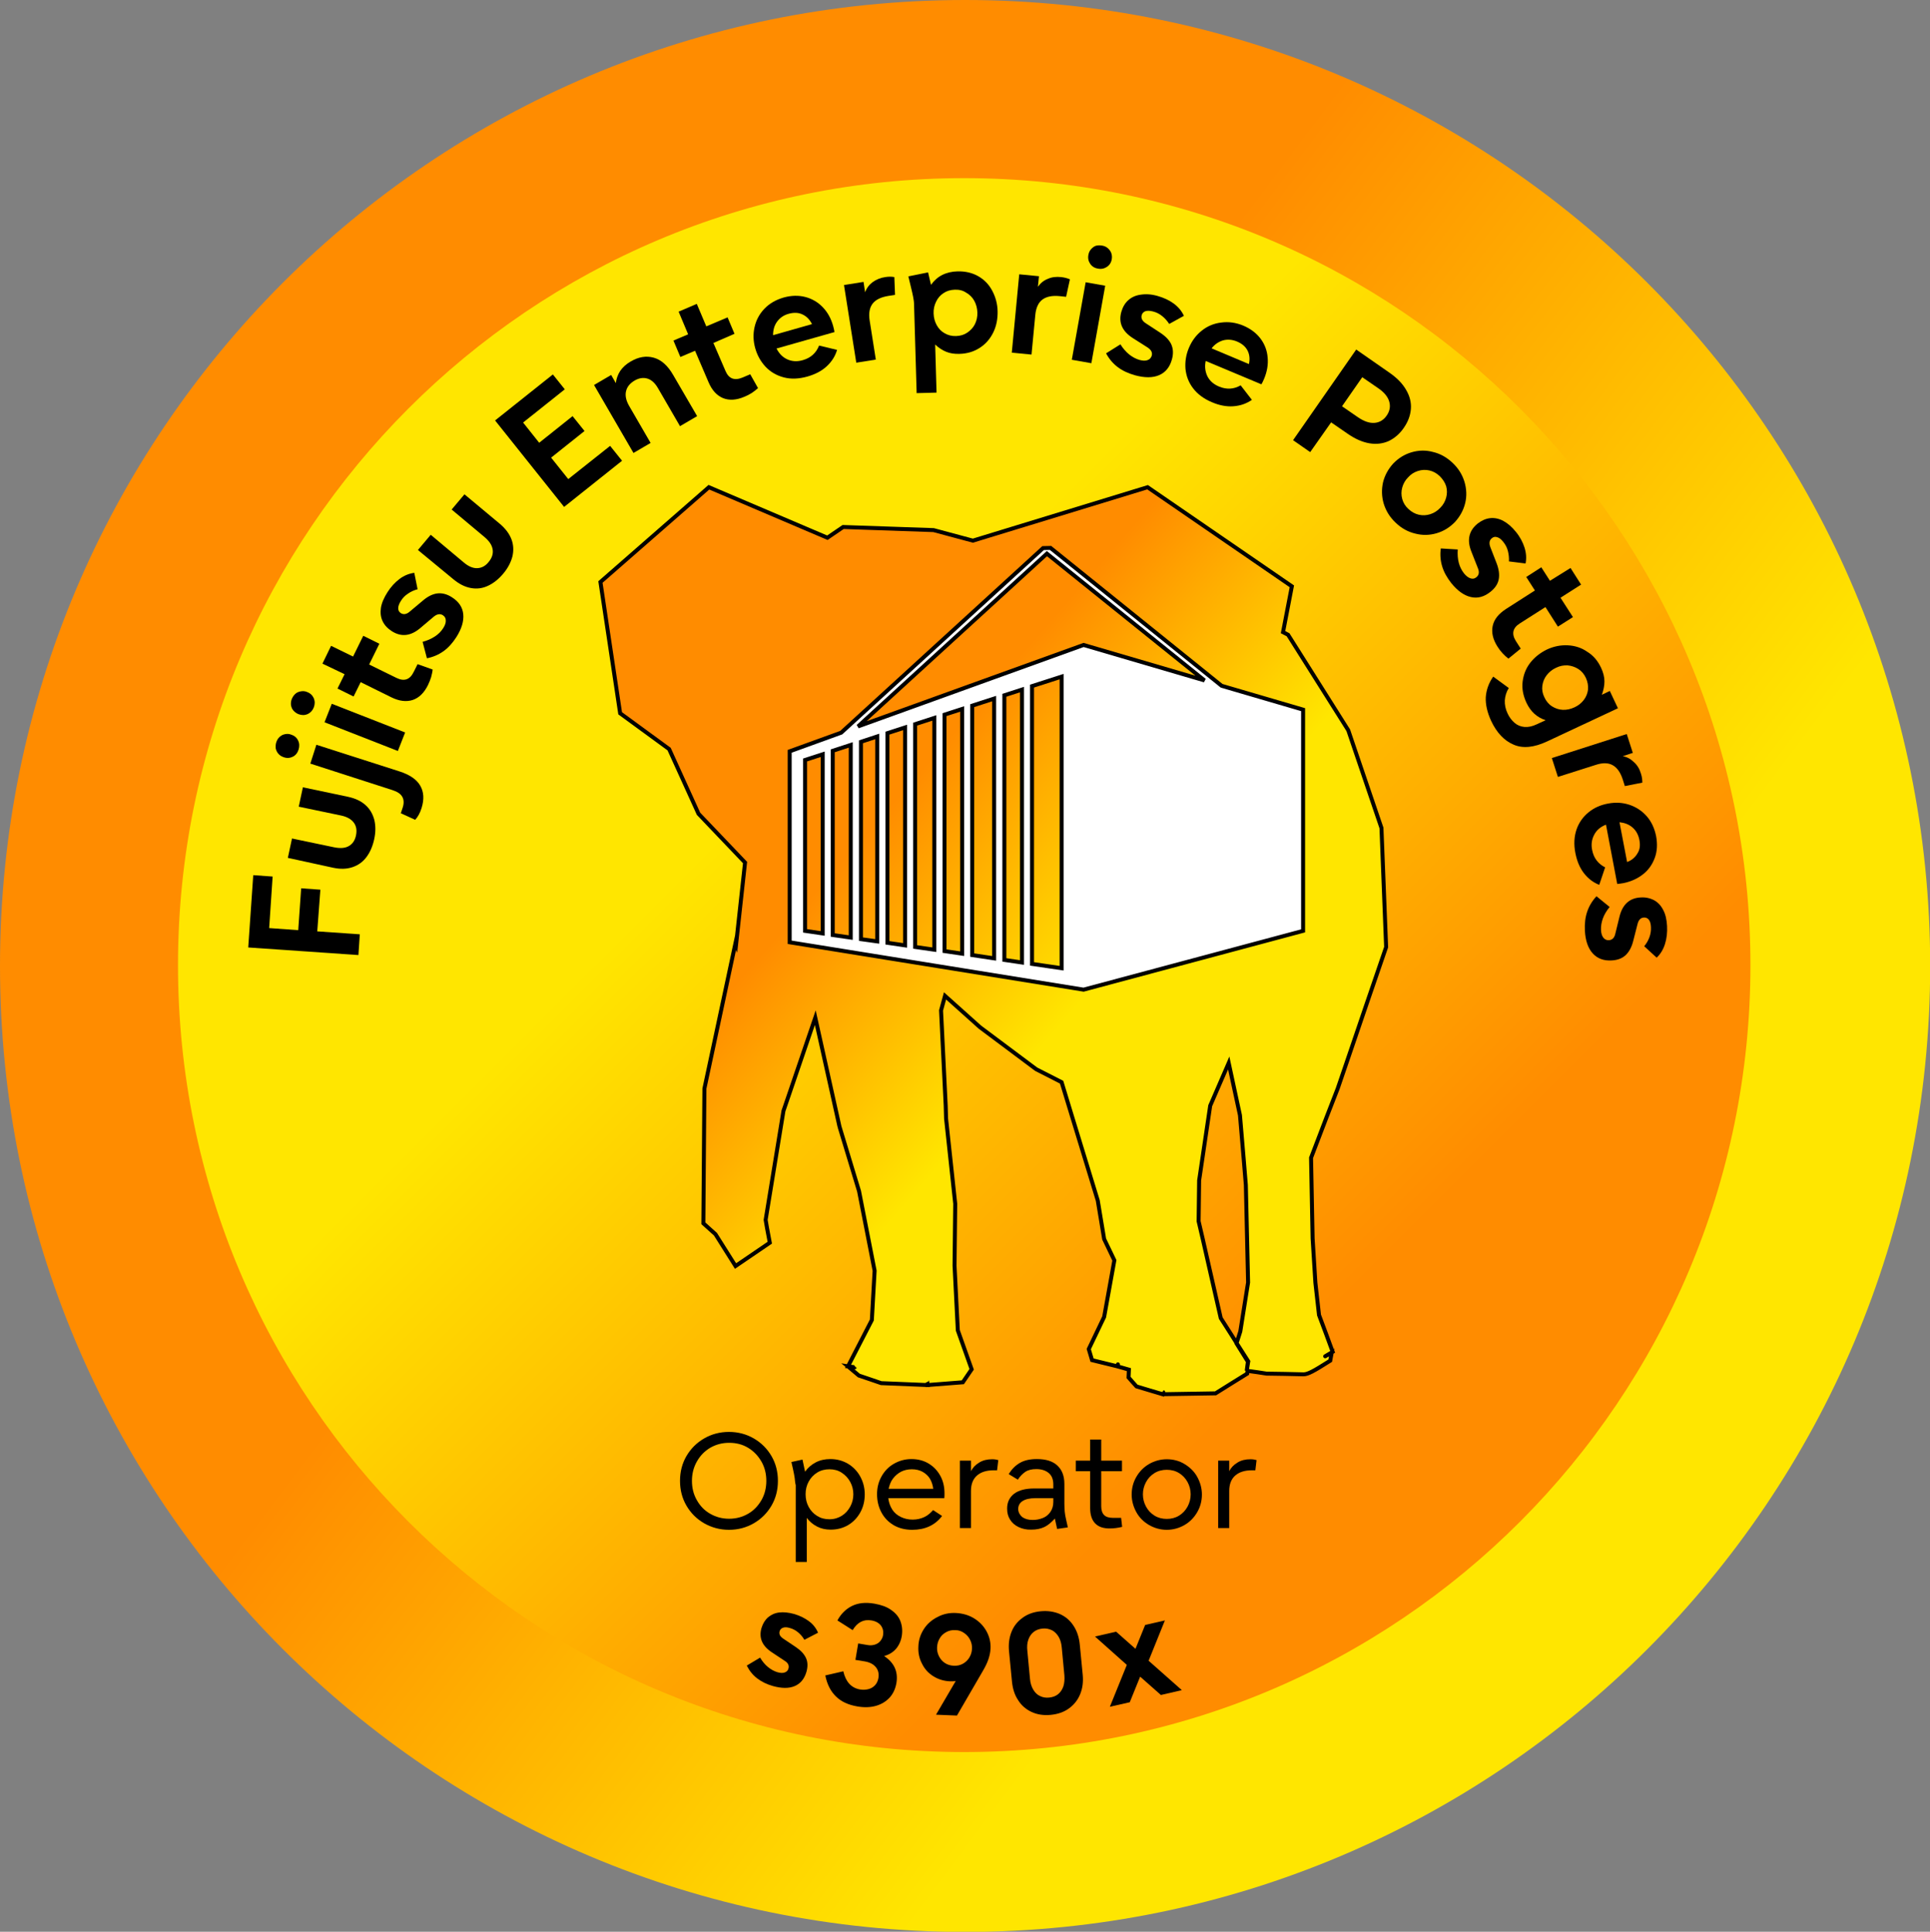 <?xml version="1.0" encoding="utf-8"?>
<!-- Generator: Adobe Illustrator 27.3.0, SVG Export Plug-In . SVG Version: 6.00 Build 0)  -->
<svg version="1.1" id="Layer_1" xmlns="http://www.w3.org/2000/svg" xmlns:xlink="http://www.w3.org/1999/xlink" x="0px" y="0px"
	 viewBox="0 0 1115.7 1116.9" style="enable-background:new 0 0 1115.7 1116.9;" xml:space="preserve">
<rect x="0" y="0" width="1115.7" height="1116.9" fill="#808080" stroke="none"/>
<style type="text/css">
	.st0{fill:url(#SVGID_1_);}
	.st1{fill:url(#SVGID_00000090292867027494976760000017933528560826341275_);}
	.st2{fill-rule:evenodd;clip-rule:evenodd;}
	.st3{enable-background:new    ;}
	
		.st4{fill-rule:evenodd;clip-rule:evenodd;fill:url(#SVGID_00000050649483045488310000000002906710226784788138_);stroke:#000000;stroke-width:2.294;stroke-miterlimit:8;}
	.st5{fill:#FFFFFF;stroke:#000000;stroke-width:2.294;}
</style>
<linearGradient id="SVGID_1_" gradientUnits="userSpaceOnUse" x1="1015.663" y1="93.891" x2="111.423" y2="-588.371" gradientTransform="matrix(1 0 0 1 0 810)">
	<stop  offset="0.233" style="stop-color:#FFE600"/>
	<stop  offset="0.625" style="stop-color:#FF8C00"/>
</linearGradient>
<path class="st0" d="M0,558.5C0,250,249.8,0,557.9,0s557.9,250,557.9,558.5s-249.8,558.5-557.9,558.5S0,866.9,0,558.5z"/>
<linearGradient id="SVGID_00000067223615029200947890000013447814902552008607_" gradientUnits="userSpaceOnUse" x1="235.798" y1="-573.589" x2="888.379" y2="78.992" gradientTransform="matrix(1 0 0 1 0 810)">
	<stop  offset="0" style="stop-color:#FFE600"/>
	<stop  offset="0.327" style="stop-color:#FFE600"/>
	<stop  offset="0.809" style="stop-color:#FF8C00"/>
</linearGradient>
<path style="fill:url(#SVGID_00000067223615029200947890000013447814902552008607_);" d="M102.9,558c0-251.3,203.5-455,454.5-455
	s454.5,203.7,454.5,455s-203.5,455-454.5,455S102.9,809.3,102.9,558z"/>
<path class="st2" d="M143.5,547.8l2.9-41.8l11.2,0.8l-2,29.8l16.8,1.2l1.7-24.2l11.1,0.8l-1.8,24.1l24.6,1.7l-0.8,12L143.5,547.8z"
	/>
<path class="st2" d="M166.4,496l2.4-11.2l24.4,5.1c3.5,0.7,6.3,0.5,8.4-0.7c2.2-1.2,3.6-3.3,4.2-6.2c0.6-3,0.2-5.4-1.3-7.4
	s-4-3.4-7.4-4.1l-24.4-5.1l2.4-11.2l26.1,5.5c4.2,0.9,7.6,2.5,10.1,4.8c2.6,2.3,4.2,5.2,5.1,8.6c0.8,3.4,0.8,7.1-0.1,11.2
	c-0.9,4.1-2.4,7.5-4.5,10.3c-2.1,2.8-4.8,4.7-8.1,5.8c-3.3,1.1-7,1.2-11.2,0.3L166.4,496z"/>
<path class="st2" d="M179.4,441.5l3.5-10.9l48,15.4c5.9,1.9,9.9,4.6,12,8.2s2.4,7.9,0.8,13c-0.9,2.9-2.2,5.2-3.7,6.8l-8.3-3.8
	l1.1-3.3c0.8-2.5,0.7-4.6-0.3-6.3c-1-1.7-2.9-2.9-5.7-3.8L179.4,441.5z M159.7,429.2c0.4-1.2,1-2.3,1.9-3.1c0.9-0.8,1.9-1.4,3.1-1.6
	c1.2-0.3,2.4-0.2,3.5,0.2c1.9,0.6,3.3,1.7,4.1,3.4c0.8,1.6,0.9,3.4,0.3,5.3c-0.6,1.9-1.7,3.3-3.3,4.1c-1.6,0.8-3.4,1-5.3,0.3
	c-1.2-0.4-2.2-1-3-1.9s-1.3-1.9-1.6-3.1C159.3,431.7,159.3,430.4,159.7,429.2z"/>
<path class="st2" d="M187.6,417.6l4.2-10.7l42.4,16.6l-4.2,10.7L187.6,417.6z M168.7,404.1c0.5-1.2,1.2-2.2,2.1-3
	c0.9-0.8,2-1.2,3.2-1.4c1.2-0.2,2.4-0.1,3.5,0.4c1.9,0.7,3.1,1.9,3.9,3.6c0.7,1.7,0.7,3.5,0,5.3s-1.9,3.1-3.6,3.9
	c-1.7,0.7-3.4,0.7-5.3,0c-1.2-0.5-2.1-1.2-2.9-2.1s-1.2-2-1.4-3.2C168.1,406.5,168.2,405.3,168.7,404.1z"/>
<path class="st2" d="M186.4,383.7l5-10.3l12.7,6.2l5.9-12l9.3,4.6l-5.9,12l15.9,7.8c4.4,2.1,7.7,1,9.9-3.6l2.2-4.4l8.7,3.1
	c-0.1,1.4-0.5,2.9-0.9,4.5c-0.5,1.6-1.1,3-1.8,4.5c-2.2,4.5-5.2,7.4-8.8,8.6c-3.7,1.2-7.8,0.7-12.3-1.5l-17.8-8.8l-4.1,8.3l-9.3-4.6
	l4.1-8.3L186.4,383.7z"/>
<path class="st2" d="M224,342.4c2-3.2,4.4-5.7,7-7.7c2.7-2,5.5-3.1,8.5-3.5l1.9,9.5c-1.9,0.5-3.8,1.3-5.5,2.5
	c-1.7,1.1-3.1,2.5-4.2,4.3c-1,1.6-1.5,3-1.5,4.2c0,1.2,0.5,2.1,1.5,2.8c1.6,1,3.4,0.7,5.3-1l7.4-6.2c2.9-2.5,5.8-3.9,8.5-4.2
	c2.7-0.3,5.5,0.4,8.3,2.2c4,2.5,6.2,5.8,6.6,9.8c0.4,4-0.9,8.4-4,13.3c-2.2,3.4-4.6,6.1-7.4,8.1c-2.8,2-6,3.4-9.6,4.1l-2.5-9.5
	c2.7-0.7,5.1-1.8,7.1-3.1c2-1.3,3.6-2.9,4.8-4.8c1.1-1.7,1.6-3.2,1.5-4.5c0-1.3-0.6-2.3-1.7-3c-1.6-1-3.4-0.7-5.3,0.9l-7.7,6.5
	c-5.5,4.7-11,5.3-16.4,1.9c-2.5-1.6-4.3-3.5-5.4-5.8c-1.1-2.3-1.4-4.9-1-7.7C220.6,348.7,222,345.5,224,342.4z"/>
<path class="st2" d="M241.6,318l7.4-8.8l19.1,16c2.7,2.3,5.3,3.4,7.8,3.3c2.5-0.1,4.7-1.2,6.6-3.6c1.9-2.3,2.7-4.7,2.3-7.2
	s-1.9-4.8-4.6-7.1l-19.1-16l7.4-8.8l20.5,17.1c3.3,2.8,5.5,5.8,6.7,9c1.2,3.2,1.3,6.6,0.5,9.9c-0.9,3.4-2.6,6.7-5.3,9.9
	c-2.7,3.2-5.6,5.5-8.8,7c-3.2,1.5-6.4,1.9-9.8,1.3s-6.7-2.2-10.1-5L241.6,318z"/>
<path class="st2" d="M286.2,243.1l33.4-26.6l6.9,8.6l-24.1,19.2l9.3,11.7l19.3-15.4l6.9,8.6l-19.3,15.4l9.9,12.4l24.2-19.2l6.9,8.6
	l-33.5,26.7L286.2,243.1z"/>
<path class="st2" d="M364.6,209c4.6-2.7,9-3.4,13.3-2.2c4.3,1.2,8.1,4.5,11.3,10.1l13.8,23.7l-9.9,5.8l-12.7-21.9
	c-1.7-3-3.8-4.9-6.1-5.6c-2.3-0.7-4.8-0.4-7.4,1.1c-2.7,1.6-4.4,3.6-5,6.2c-0.6,2.5,0,5.4,1.8,8.5l12.4,21.4l-9.9,5.8l-22.8-39.3
	l9.9-5.8l2.7,4.7c0.3-2.5,1.1-4.8,2.5-7C360,212.3,362,210.5,364.6,209z"/>
<path class="st2" d="M392.3,180.2l10.5-4.5l5.5,13l12.3-5.2l4,9.5l-12.2,5.3l7,16.2c1.9,4.5,5.2,5.7,9.8,3.8l4.5-1.9l4.5,8
	c-1.1,1-2.3,1.9-3.6,2.8c-1.4,0.9-2.8,1.6-4.3,2.2c-4.6,2-8.8,2.2-12.3,0.8c-3.6-1.5-6.4-4.5-8.4-9.2l-7.8-18.2l-8.5,3.6l-4-9.5
	l8.5-3.6L392.3,180.2z"/>
<path class="st2" d="M456,181.4c-3,0.8-5.2,2.4-6.8,4.6c-1.6,2.2-2.3,4.8-2.3,7.8l22.5-6.4c-1.3-2.6-3.1-4.5-5.5-5.6
	C461.6,180.7,459,180.6,456,181.4z M453.1,172c4.4-1.2,8.5-1.3,12.4-0.3s7.3,3,10.1,5.9c2.8,2.9,4.8,6.5,6,10.8
	c0.4,1.3,0.6,2.5,0.8,3.6l-33.5,9.5c1.5,3,3.6,5.1,6.3,6.3c2.7,1.2,5.7,1.4,9,0.4c4.5-1.3,7.6-4.1,9.3-8.4l10.4,2.5
	c-1.1,3.7-3.1,6.8-6,9.5s-6.6,4.6-11.1,5.9c-5,1.4-9.5,1.6-13.7,0.5c-4.2-1.1-7.6-3.1-10.5-6.1c-2.8-3-4.8-6.5-6-10.7
	s-1.3-8.3-0.4-12.3s2.8-7.6,5.8-10.7C444.9,175.4,448.6,173.3,453.1,172z"/>
<path class="st2" d="M511.8,160.2c1.8-0.3,3.6-0.3,5.2,0l0.4,10.3l-3.9,0.6c-4.2,0.7-7.2,2.1-9,4.4s-2.4,5.5-1.8,9.6l3.6,22.8
	l-11.3,1.8l-7.1-44.9l11.3-1.8l0.9,6c0.9-2.5,2.4-4.4,4.4-5.9C506.6,161.6,509,160.6,511.8,160.2z"/>
<path class="st2" d="M551.9,167.5c-2.5,0.1-4.6,0.7-6.5,2c-1.9,1.2-3.3,2.9-4.3,5c-1,2.1-1.5,4.3-1.4,6.8c0.1,2.5,0.7,4.7,1.8,6.7
	s2.6,3.6,4.6,4.7c1.9,1.1,4.1,1.7,6.6,1.6c2.5-0.1,4.6-0.7,6.5-2c1.9-1.3,3.4-2.9,4.4-4.9c1-2.1,1.5-4.3,1.4-6.8
	c-0.1-2.5-0.7-4.7-1.8-6.7s-2.7-3.6-4.7-4.7C556.6,167.9,554.4,167.4,551.9,167.5z M553.5,156.9c4.5-0.1,8.5,0.8,12,2.8
	s6.2,4.8,8.1,8.4c1.9,3.6,3,7.5,3.1,11.8c0.1,4.5-0.7,8.6-2.5,12.3s-4.4,6.7-7.8,8.9c-3.4,2.2-7.3,3.4-11.8,3.5
	c-2.8,0.1-5.4-0.3-7.6-1.2c-2.2-0.9-4.4-2.3-6.4-4.2l0.8,27.8l-11.5,0.3l-1.5-51.1c0-1.4-0.2-2.9-0.5-4.4s-0.7-3.4-1.3-5.8l-1.5-6.2
	l11.4-2.3l1.7,7.2C541.7,159.7,546.8,157.1,553.5,156.9z"/>
<path class="st2" d="M613.4,160.2c1.8,0.2,3.5,0.6,5.1,1.3l-2.2,10.1l-3.9-0.4c-4.2-0.4-7.5,0.3-9.8,2s-3.7,4.7-4.1,8.8l-2.2,23
	l-11.4-1.1l4.3-45.3l11.4,1.1l-0.6,6.1c1.5-2.1,3.4-3.7,5.8-4.6C608,160.2,610.6,159.9,613.4,160.2z"/>
<path class="st2" d="M627.6,163.2l11.3,2l-8,44.8l-11.3-2L627.6,163.2z M637.1,142c1.3,0.2,2.4,0.7,3.3,1.5c0.9,0.8,1.6,1.7,2,2.8
	c0.4,1.1,0.5,2.3,0.3,3.5c-0.3,2-1.3,3.5-2.8,4.5s-3.3,1.4-5.2,1c-2-0.3-3.5-1.3-4.5-2.8s-1.4-3.2-1-5.2c0.2-1.2,0.7-2.3,1.5-3.2
	c0.8-0.9,1.7-1.6,2.8-2C634.7,141.8,635.9,141.8,637.1,142z"/>
<path class="st2" d="M669.1,171.1c3.6,1,6.8,2.5,9.4,4.4c2.7,2,4.6,4.3,5.9,7.1l-8.5,4.7c-1.1-1.7-2.4-3.2-4-4.5s-3.3-2.2-5.3-2.7
	c-1.8-0.5-3.3-0.5-4.4-0.2c-1.1,0.4-1.9,1.2-2.2,2.3c-0.5,1.8,0.3,3.4,2.5,4.8l8.1,5.3c3.2,2.1,5.4,4.4,6.5,6.8
	c1.1,2.5,1.3,5.3,0.4,8.6c-1.2,4.5-3.7,7.6-7.4,9.2c-3.7,1.6-8.3,1.6-13.9,0.1c-3.9-1.1-7.2-2.6-10-4.7c-2.8-2.1-5-4.7-6.8-8
	l8.3-5.2c1.5,2.4,3.2,4.3,5,5.8c1.9,1.5,3.9,2.6,6,3.2c1.9,0.5,3.5,0.6,4.7,0.1c1.2-0.4,2-1.3,2.4-2.5c0.5-1.9-0.3-3.4-2.4-4.8
	l-8.5-5.4c-6.1-3.9-8.4-8.9-6.7-15.1c0.8-2.8,2.1-5.1,4-6.8s4.2-2.8,7.1-3.2C662.4,169.9,665.6,170.1,669.1,171.1z"/>
<path class="st2" d="M715.2,197.5c-2.8-1.2-5.6-1.4-8.2-0.7c-2.6,0.8-4.8,2.3-6.6,4.6l21.6,9.1c0.6-2.8,0.4-5.4-0.8-7.8
	C720,200.4,718,198.7,715.2,197.5z M718.8,188.3c4.2,1.8,7.5,4.3,9.9,7.5s3.8,6.9,4.1,10.9c0.4,4-0.3,8.1-2,12.2
	c-0.5,1.2-1,2.3-1.6,3.3L697,208.7c-0.7,3.2-0.3,6.2,1,8.9c1.4,2.7,3.6,4.6,6.7,5.9c4.3,1.8,8.5,1.6,12.5-0.7l6.5,8.4
	c-3.2,2.2-6.7,3.4-10.7,3.7c-3.9,0.3-8.1-0.5-12.3-2.3c-4.8-2-8.4-4.7-11-8.1c-2.6-3.4-4-7.2-4.4-11.3c-0.3-4.1,0.3-8.1,2-12.1
	s4.1-7.3,7.4-9.9c3.2-2.6,7-4.2,11.2-4.7C710.2,185.9,714.5,186.5,718.8,188.3z"/>
<path class="st2" d="M787.5,218.1l-11.7,16.8l9,6.2c3.6,2.5,6.8,3.6,9.7,3.4c2.9-0.2,5.3-1.6,7.1-4.2c1.8-2.6,2.3-5.3,1.5-8.1
	s-3-5.5-6.6-7.9L787.5,218.1z M784,202.1l19.1,13.3c4.5,3.1,7.7,6.4,9.8,10.1c2.1,3.6,3,7.3,2.7,11s-1.6,7.3-4.1,10.9
	c-2.4,3.5-5.4,6-8.7,7.6c-3.4,1.5-7.1,2-11.2,1.3c-4.1-0.7-8.4-2.6-12.8-5.7l-9.3-6.4l-12.1,17.2l-9.9-6.9L784,202.1z"/>
<path class="st2" d="M832.3,275.3c-1.8-1.7-3.8-2.8-6-3.3s-4.4-0.4-6.6,0.3c-2.2,0.7-4.1,1.9-5.7,3.7c-1.7,1.7-2.8,3.7-3.4,5.9
	c-0.6,2.2-0.6,4.4,0,6.6c0.6,2.2,1.8,4.2,3.6,5.8c1.8,1.7,3.8,2.8,6,3.3s4.4,0.4,6.6-0.3c2.2-0.7,4.1-1.9,5.8-3.7
	c1.7-1.7,2.8-3.7,3.4-5.9c0.6-2.2,0.6-4.4,0-6.6C835.3,279,834.1,277.1,832.3,275.3z M839.7,267.6c3.4,3.2,5.6,6.8,6.9,11
	c1.2,4.1,1.4,8.2,0.4,12.3s-3,7.7-5.9,10.9c-3,3.1-6.5,5.3-10.6,6.5c-4.1,1.2-8.2,1.3-12.4,0.2c-4.2-1-8-3.1-11.3-6.3
	c-3.4-3.2-5.6-6.8-6.9-11c-1.2-4.1-1.3-8.2-0.4-12.3c1-4.1,3-7.7,5.9-10.9c3-3.1,6.5-5.3,10.6-6.5c4.1-1.2,8.2-1.3,12.3-0.2
	C832.6,262.3,836.3,264.4,839.7,267.6z"/>
<path class="st2" d="M876.3,307.5c2.4,2.9,4,6,5,9.1c1,3.2,1.2,6.2,0.6,9.2l-9.6-1.2c0.1-2-0.1-4-0.6-6s-1.4-3.7-2.7-5.3
	c-1.2-1.5-2.3-2.4-3.5-2.7c-1.1-0.4-2.2-0.2-3.1,0.6c-1.5,1.2-1.7,3-0.8,5.3l3.5,9c1.4,3.6,1.8,6.7,1.3,9.4
	c-0.5,2.7-2.1,5.1-4.7,7.2c-3.7,3-7.5,4-11.4,3.1c-4-0.9-7.7-3.6-11.3-8c-2.5-3.2-4.3-6.4-5.3-9.7c-1-3.3-1.3-6.8-0.8-10.4l9.8,0.6
	c-0.2,2.8,0,5.4,0.6,7.7c0.6,2.3,1.6,4.3,3,6.1c1.2,1.5,2.5,2.5,3.8,2.9s2.4,0.2,3.4-0.7c1.5-1.2,1.8-3,0.8-5.3l-3.7-9.4
	c-2.7-6.7-1.5-12.1,3.5-16.2c2.3-1.8,4.7-2.9,7.2-3.2c2.5-0.3,5.1,0.2,7.6,1.5C871.5,302.5,874,304.6,876.3,307.5z"/>
<path class="st2" d="M907.9,328.4l6.1,9.6l-11.9,7.6l7.2,11.2l-8.7,5.5l-7.2-11.3l-14.9,9.5c-4.1,2.6-4.8,6.1-2.1,10.3l2.7,4.2
	l-7.1,5.8c-1.2-0.9-2.3-1.9-3.4-3.1c-1.1-1.2-2.1-2.5-2.9-3.8c-2.7-4.2-3.6-8.3-2.8-12c0.8-3.8,3.4-7,7.7-9.8l16.7-10.7l-5-7.8
	l8.7-5.6l5,7.8L907.9,328.4z"/>
<path class="st2" d="M916.8,392c-1-2.2-2.5-4-4.4-5.2s-4-1.9-6.2-2.1c-2.3-0.1-4.5,0.3-6.7,1.4c-2.2,1-4,2.5-5.4,4.3
	s-2.2,3.9-2.5,6.1s0.1,4.5,1.2,6.7c1,2.2,2.5,4,4.4,5.2s4,1.9,6.2,2c2.3,0.1,4.5-0.4,6.7-1.4s4-2.4,5.4-4.2c1.4-1.8,2.2-3.8,2.5-6
	C918.2,396.4,917.8,394.2,916.8,392z M925.6,386.2c1.2,2.6,1.9,5.2,1.9,7.7s-0.5,5.1-1.5,7.8l4.6-2.2l4.7,10l-41,19.2
	c-7.5,3.5-14,4.2-19.4,1.8c-5.4-2.3-9.7-6.9-12.9-13.7c-2.3-5-3.3-9.6-3.1-13.7c0.3-4.2,1.7-8.2,4.3-11.9l9,6.6
	c-1.4,2.2-2.1,4.6-2.3,7.1c-0.1,2.6,0.4,5.1,1.6,7.6c1,2.2,2.4,4,4,5.4s3.5,2.2,5.7,2.4c2.2,0.2,4.6-0.3,7.1-1.5l5.2-2.4
	c-5-1.6-8.7-5-11.1-10.1c-1.9-4.1-2.7-8.2-2.2-12.2s1.9-7.7,4.4-10.9c2.5-3.2,5.7-5.7,9.5-7.6c4-1.9,8.1-2.7,12.2-2.5
	c4.1,0.2,7.9,1.4,11.2,3.7C921.1,379,923.7,382.1,925.6,386.2z"/>
<path class="st2" d="M948.6,447.3c0.6,1.8,0.8,3.5,0.8,5.2l-10.1,2l-1.2-3.8c-1.3-4-3.2-6.8-5.7-8.2c-2.5-1.5-5.8-1.6-9.8-0.3l-22,7
	l-3.5-10.9l43.3-13.9l3.5,10.9l-5.8,1.9c2.6,0.5,4.7,1.7,6.5,3.5C946.5,442.4,947.8,444.6,948.6,447.3z"/>
<path class="st2" d="M947.7,485.6c-0.6-3-1.9-5.4-4-7.2c-2.1-1.8-4.6-2.7-7.5-3l4.4,23c2.7-1,4.7-2.7,6-5
	C948,491.3,948.3,488.7,947.7,485.6z M957.4,483.6c0.8,4.5,0.6,8.6-0.8,12.4c-1.4,3.8-3.6,7-6.8,9.5s-6.9,4.2-11.3,5.1
	c-1.3,0.2-2.5,0.4-3.6,0.5l-6.5-34.3c-3.1,1.2-5.4,3.1-6.8,5.8c-1.4,2.6-1.9,5.6-1.2,8.9c0.9,4.6,3.4,7.9,7.5,10l-3.4,10.1
	c-3.6-1.4-6.5-3.7-8.9-6.8c-2.4-3.1-4-7-4.9-11.6c-1-5.1-0.7-9.6,0.7-13.7c1.4-4,3.8-7.3,7-9.9s6.9-4.2,11.2-5s8.3-0.6,12.3,0.7
	c3.9,1.3,7.3,3.5,10.1,6.7C954.7,475.1,956.5,479,957.4,483.6z"/>
<path class="st2" d="M963.7,535.4c0.2,3.8-0.2,7.2-1.2,10.4c-1,3.2-2.6,5.8-4.8,7.9l-7.2-6.6c1.3-1.6,2.3-3.3,3-5.2
	c0.7-1.9,1-3.9,0.9-5.9c-0.1-1.9-0.5-3.3-1.2-4.2s-1.7-1.4-2.9-1.3c-1.9,0.1-3.1,1.4-3.7,3.9l-2.4,9.4c-0.9,3.7-2.4,6.5-4.4,8.4
	c-2,1.9-4.7,2.9-8,3.1c-4.7,0.3-8.4-1.1-11.1-4.1c-2.7-3-4.2-7.4-4.5-13.1c-0.2-4,0.2-7.7,1.3-10.9c1.1-3.3,2.9-6.3,5.4-9l7.6,6.2
	c-1.8,2.2-3.1,4.4-3.9,6.6c-0.8,2.2-1.2,4.5-1.1,6.7c0.1,2,0.6,3.5,1.4,4.5c0.8,1,1.9,1.5,3.2,1.4c1.9-0.1,3.2-1.4,3.7-3.8l2.4-9.8
	c1.7-7,5.8-10.8,12.2-11.1c2.9-0.2,5.5,0.4,7.8,1.6c2.2,1.2,4,3.1,5.3,5.7C962.8,528.6,963.5,531.7,963.7,535.4z"/>
<g class="st3">
	<path d="M407,880.7c-4.3-2.5-7.7-5.9-10.2-10.2s-3.7-9.1-3.7-14.3s1.2-10,3.7-14.3s5.9-7.7,10.2-10.2c4.3-2.5,9.1-3.8,14.4-3.8
		s10.1,1.3,14.4,3.8s7.7,5.9,10.2,10.2s3.7,9.1,3.7,14.3s-1.2,10-3.7,14.3s-5.9,7.7-10.2,10.2c-4.3,2.5-9.1,3.8-14.4,3.8
		C416.2,884.5,411.4,883.2,407,880.7z M402.8,867.3c1.9,3.4,4.4,6,7.7,7.9c3.3,1.9,6.9,2.9,11,2.9s7.7-1,11-2.9s5.8-4.6,7.7-7.9
		s2.8-7.1,2.8-11.1s-0.9-7.8-2.8-11.1s-4.4-6-7.7-8s-6.9-2.9-11-2.9s-7.7,1-11,2.9c-3.3,2-5.8,4.6-7.7,8c-1.9,3.4-2.8,7.1-2.8,11.1
		S400.9,864,402.8,867.3z"/>
	<path d="M459.4,854.6c-0.2-1.4-0.5-3-0.9-4.8l-1-4.5l6.4-1.4l1.5,7c1.6-2.3,3.7-4.1,6.2-5.4c2.5-1.3,5.3-1.9,8.4-1.9
		c3.8,0,7.1,0.9,10.2,2.7c3,1.8,5.4,4.3,7.1,7.4s2.6,6.6,2.6,10.3s-0.8,7.2-2.5,10.3s-4,5.6-7,7.4c-3,1.8-6.4,2.7-10.2,2.7
		c-3,0-5.6-0.6-7.9-1.8s-4.3-2.8-5.9-5v25.5H460v-44.4C459.6,857.3,459.6,855.9,459.4,854.6z M467.5,871.3c1.2,2.2,2.8,3.9,4.9,5.2
		s4.4,1.9,7.1,1.9s5-0.7,7.1-2s3.7-3.1,4.9-5.3s1.8-4.6,1.8-7.1c0-2.6-0.6-5-1.8-7.2s-2.8-3.9-4.9-5.3s-4.5-2-7.1-2s-5,0.6-7.1,1.9
		c-2.1,1.3-3.7,3-4.9,5.2s-1.8,4.6-1.8,7.3C465.7,866.7,466.3,869.1,467.5,871.3z"/>
	<path d="M516.4,881.7c-3.1-1.9-5.4-4.4-7-7.5s-2.4-6.6-2.4-10.3c0-3.6,0.8-7,2.5-10.1s4-5.6,7.1-7.4c3.1-1.8,6.5-2.8,10.3-2.8
		s7.2,0.9,10.1,2.7c2.9,1.8,5.1,4.2,6.7,7.2c1.6,3,2.3,6.3,2.3,10c0,0.8,0,1.7-0.1,2.7h-32.4c0.3,2.5,1.1,4.7,2.3,6.6
		c1.2,1.9,2.9,3.3,5,4.3c2.1,1,4.3,1.5,6.8,1.5s4.6-0.5,6.6-1.4s3.6-2.3,5.2-4.1l5.2,3.4c-4.1,5.4-9.9,8-17.3,8
		C523.1,884.5,519.4,883.5,516.4,881.7z M539.5,860.8c-0.3-2.2-0.9-4.1-1.9-5.8s-2.5-3-4.2-4c-1.8-1-3.9-1.5-6.3-1.5
		c-2.3,0-4.4,0.5-6.2,1.4c-1.9,1-3.4,2.3-4.7,4c-1.3,1.7-2,3.7-2.5,5.9L539.5,860.8L539.5,860.8z"/>
	<path d="M554.9,844.5h6.4v6.1c1-2,2.6-3.7,4.8-5c2.1-1.3,4.6-1.9,7.5-1.9c1.3,0,2.5,0.2,3.5,0.5l-0.7,5.9h-2.1c-4,0-7.2,1-9.5,3
		s-3.5,5-3.5,8.9v21.5h-6.4L554.9,844.5L554.9,844.5z"/>
	<path d="M588.8,882.9c-2.1-1-3.7-2.4-4.9-4.3c-1.2-1.9-1.7-3.9-1.7-6.4c0-3.7,1.4-6.5,4.1-8.6c2.7-2,6.6-3,11.6-3h11v-2.4
		c0-2.7-0.8-4.9-2.5-6.4s-4.1-2.4-7.3-2.4c-2.6,0-4.8,0.5-6.4,1.6c-1.6,1.1-3.1,2.6-4.3,4.5l-5.3-3.2c1.8-2.9,3.9-5,6.5-6.5
		c2.6-1.5,5.8-2.2,9.8-2.2c5.2,0,9.1,1.2,11.8,3.7c2.7,2.5,4.1,6,4.1,10.7v11.5c0,1.7,0.1,3.2,0.2,4.5c0.1,1.3,0.4,2.8,0.8,4.6
		l1,4.5l-6.2,0.9l-1.3-6c-2,2.2-4,3.9-6.1,4.9c-2.1,1-4.6,1.5-7.6,1.5C593.4,884.5,590.9,883.9,588.8,882.9z M590.9,877.1
		c1.5,1.1,3.5,1.7,6.1,1.7c2.1,0,4-0.4,5.8-1.1s3.3-1.9,4.4-3.5c1.1-1.6,1.7-3.5,1.7-5.8v-2.2h-10.4c-3.2,0-5.7,0.6-7.4,1.7
		c-1.7,1.1-2.5,2.7-2.5,4.7C588.7,874.4,589.5,875.9,590.9,877.1z"/>
	<path d="M633.2,880.9c-2-2-3-5-3-9v-21.3h-8.3v-6.1h8.3v-12.2h6.4v12.2h12v6.1h-12v20.3c0,2.3,0.6,4,1.7,5.1s2.9,1.6,5.2,1.6h4.6
		l0.6,5.2c-2.5,0.6-4.8,0.9-6.8,0.9C638.1,883.8,635.2,882.9,633.2,880.9z"/>
	<path d="M664.2,881.7c-3.1-1.8-5.6-4.3-7.3-7.4s-2.7-6.5-2.7-10.2s0.9-7.1,2.7-10.2s4.2-5.6,7.3-7.4c3.1-1.8,6.6-2.8,10.3-2.8
		s7.2,0.9,10.3,2.8s5.6,4.3,7.3,7.4s2.7,6.5,2.7,10.2s-0.9,7.1-2.7,10.2s-4.2,5.6-7.3,7.4c-3.1,1.8-6.6,2.8-10.3,2.8
		S667.3,883.5,664.2,881.7z M662.5,871.1c1.2,2.2,2.8,3.9,4.9,5.2c2.1,1.3,4.5,1.9,7.1,1.9s5-0.6,7.1-1.9c2.1-1.3,3.7-3,4.9-5.2
		s1.8-4.6,1.8-7.1s-0.6-4.9-1.8-7.1c-1.2-2.2-2.8-3.9-4.9-5.2c-2.1-1.3-4.5-1.9-7.1-1.9s-5,0.6-7.1,1.9c-2.1,1.3-3.7,3-4.9,5.2
		s-1.8,4.6-1.8,7.1S661.3,868.9,662.5,871.1z"/>
	<path d="M704.2,844.5h6.4v6.1c1-2,2.6-3.7,4.8-5c2.1-1.3,4.6-1.9,7.5-1.9c1.3,0,2.5,0.2,3.5,0.5l-0.7,5.9h-2.1c-4,0-7.2,1-9.5,3
		s-3.5,5-3.5,8.9v21.5h-6.4V844.5z"/>
</g>
<g>
	
		<linearGradient id="SVGID_00000173159500171645378030000009919935374275855802_" gradientUnits="userSpaceOnUse" x1="81.49" y1="1795.812" x2="600.354" y2="1346.768" gradientTransform="matrix(1.001 0 0 -1 241.466 2104.936)">
		<stop  offset="0" style="stop-color:#FF8C00"/>
		<stop  offset="0.36" style="stop-color:#FF8C00"/>
		<stop  offset="0.59" style="stop-color:#FFE600"/>
		<stop  offset="1" style="stop-color:#FFE600"/>
	</linearGradient>
	
		<path style="fill-rule:evenodd;clip-rule:evenodd;fill:url(#SVGID_00000173159500171645378030000009919935374275855802_);stroke:#000000;stroke-width:2.294;stroke-miterlimit:8;" d="
		M485.3,651.4l11.3,37.3l9,46l-1.6,28.5L490.2,790c5.2,0.6,5.2,0.8,0,0l6.3,5.3c4.3,1.4,8.7,3,12.9,4.4c8.9,0.4,17.8,0.7,26.8,1.1
		c-0.3-3-0.2-2.9,0,0c6.8-0.5,13.5-1.1,20.4-1.6l5.1-7.5l-8-22.5l-1.9-37.4l0.4-35.8l-5.3-49.3l-0.2-7.3l-2.7-55.2l2.3-8.4
		l20.2,18.1l32.5,24.3l14.7,7.5l5.7,18.7l15.2,49.7l3.7,22.3l5.9,12.3l-5.9,32.7l-8.9,18.6l1.9,6.4c4.9,1.2,9.9,2.4,14.7,3.6
		c0.4-2,0.3-1.1,0,0c2.3,0.6,4.4,1.3,6.6,1.9l-0.2,4.5c1.6,1.8,3.1,3.6,4.6,5.2c5.1,1.6,10.2,3,15.1,4.5c0.4-1.6,0.5-1.6,0,0
		c10.2-0.1,20.4-0.4,30.6-0.5c6-3.8,12.2-7.6,18.3-11.4l0.2-1.6c3.7,0.5,7.4,1,11,1.6c7.1,0.1,14.2,0.2,21.3,0.4
		c2.6,0,5.7-1.7,15.5-7.9c0.3-1.6,0.5-3.2,0.8-4.7c-5.5,3.2-5.1,3,0.6-0.4c-2.6-7.1-5.2-14.2-7.9-21.3l-2.1-18.7l-1.6-25.6
		l-0.6-30.8l-0.3-15.8l9.1-23.8l6.3-16.2l5-14.6l5.8-17l5.8-17l11.4-33.2l-2.7-68.9l-19.2-56.5L744.6,367l-2.9-1.5l5.1-26.5
		l-83.4-57.3l-101,30.9l-22.7-6.1l-52.3-1.8l-9.1,6.2l-68.5-29.2l-62.7,54.8l11.4,75.9l28.3,20.7l17,37.4l26.9,28.2l-5.2,47.5
		l-0.2-0.5l-0.1-0.6l-18,84.3l-0.6,77.9l7,6.3l11.6,18.4l19.8-13.5l-1.6-8.5l-0.8-4.7l10.3-63l18.4-53.9L485.3,651.4 M720.7,792.6
		l0.9-5.5l-5.8-9.1c-3.3-5.3-6.8-10.7-10.1-15.9l-5.9-25.9l-4.5-19.8l-2.4-10.3l0.3-23.6l6.4-43.2l10.7-24.7l6.5,30.2l2.2,25.8
		l1.2,14.5l1.3,56.4l-4.5,28.3l0,0l-2.2,6.9l6.6,10.6l-0.3,2.3L720.7,792.6z"/>
	<path class="st5" d="M603,316.9L486.3,423.6l-29.8,10.8v110.4l169.9,27.4l126.9-34V410.3l-47.1-13.8l-98.9-79.7L603,316.9z
		 M475.6,539.7l-10.2-1.5v-98.8l10.2-3.3V539.7z M491.8,542.1l-10.4-1.5V434.1l10.4-3.4V542.1z M507.1,544.3l-9.4-1.3V428.9l9.4-3.1
		V544.3z M523.2,546.6l-10.2-1.5V423.9l10.2-3.3V546.6z M540.1,549.1l-11.1-1.6V418.7l11.1-3.6V549.1z M556.2,551.4l-10.2-1.5V413.2
		l10.2-3.3V551.4z M574.7,554.1l-12.7-1.9V408l12.7-4.1V554.1L574.7,554.1z M590.8,556.5l-10.2-1.5V402l10.2-3.3V556.5z
		 M613.7,559.8l-17.1-2.5V396.7l17.1-5.5V559.8z M626.4,372.9L496,420l109.2-99.9l91.1,73.3L626.4,372.9z"/>
</g>
<path class="st2" d="M459.2,933.2c3.3,1,6.1,2.4,8.5,4.2s4.1,4,5.2,6.6l-7.9,4.1c-0.9-1.6-2.1-3-3.5-4.2s-3-2.1-4.8-2.6
	c-1.6-0.5-3-0.6-4-0.2c-1,0.3-1.7,1-2,2c-0.5,1.7,0.2,3.1,2.2,4.4l7.3,4.9c2.9,2,4.8,4.1,5.8,6.4c1,2.3,1,4.9,0.2,7.8
	c-1.2,4.1-3.5,6.9-6.9,8.3c-3.4,1.4-7.6,1.3-12.6-0.1c-3.5-1-6.5-2.5-9-4.4s-4.5-4.4-6-7.4l7.7-4.6c1.3,2.2,2.8,4,4.5,5.4
	s3.5,2.4,5.4,3c1.7,0.5,3.2,0.6,4.3,0.2s1.9-1.1,2.2-2.3c0.5-1.7-0.2-3.2-2.1-4.4l-7.7-5.1c-5.5-3.7-7.4-8.3-5.8-13.9
	c0.8-2.6,2-4.6,3.8-6.2c1.8-1.5,3.9-2.5,6.5-2.8C453,932,455.9,932.3,459.2,933.2z"/>
<path class="st2" d="M505.5,927.2c3.9,0.7,7.1,1.8,9.6,3.6c2.6,1.8,4.4,3.9,5.4,6.5s1.3,5.5,0.8,8.6c-0.5,3-1.7,5.5-3.4,7.5
	c-1.8,2-4,3.3-6.8,4.1c5.8,3.8,8.2,9,7.1,15.6c-0.6,3.4-1.9,6.2-4,8.5c-2.1,2.2-4.7,3.8-7.9,4.7s-6.8,1-10.8,0.3
	c-5.2-0.9-9.3-2.8-12.3-5.8c-3-2.9-5.1-7-6.1-12.1l10.4-2.4c1.4,6.1,4.6,9.6,9.6,10.5c1.8,0.3,3.5,0.2,5-0.2s2.8-1.2,3.8-2.3
	s1.6-2.5,1.9-4.1c0.4-2.5-0.1-4.6-1.5-6.3s-3.5-2.8-6.3-3.3l-5.5-0.9l1.6-9.5l5.3,0.9c1.6,0.3,3,0.2,4.3-0.2s2.4-1.1,3.2-2.1
	c0.8-1,1.4-2.1,1.6-3.5c0.3-2.1-0.1-3.9-1.3-5.5c-1.2-1.5-3-2.5-5.4-2.9c-4.6-0.8-8.2,1.1-10.9,5.6l-8.8-5.6c2.1-3.9,5-6.7,8.5-8.4
	S500.3,926.3,505.5,927.2z"/>
<path class="st2" d="M552.2,942.5c-2-0.1-3.7,0.3-5.3,1.2c-1.6,0.9-2.8,2-3.7,3.6c-0.9,1.5-1.4,3.2-1.5,5.1
	c-0.1,1.9,0.3,3.6,1.1,5.2c0.8,1.6,1.9,2.9,3.4,3.9s3.2,1.5,5.2,1.6c1.9,0.1,3.7-0.3,5.3-1.2s2.8-2.1,3.7-3.6c0.9-1.5,1.4-3.2,1.5-5
	c0.1-1.9-0.3-3.6-1.1-5.2c-0.8-1.6-1.9-2.9-3.4-3.9C555.9,943.1,554.2,942.5,552.2,942.5z M552.6,932.6c3.9,0.2,7.4,1.2,10.5,3.1
	c3.1,1.9,5.5,4.4,7.2,7.5s2.5,6.5,2.3,10.1c-0.1,1.9-0.5,3.9-1.2,6s-1.8,4.4-3.4,7.1l-14.8,25.5l-12.1-0.5l11.4-19.5
	c-0.9,0.2-2,0.2-3.1,0.2c-3.6-0.1-6.9-1.1-9.8-2.9c-2.9-1.8-5.1-4.2-6.6-7.3c-1.6-3-2.3-6.3-2.1-9.9c0.1-3.7,1.2-7,3.1-10
	c1.9-3,4.5-5.3,7.8-7C545.1,933.2,548.7,932.4,552.6,932.6z"/>
<path class="st2" d="M602.6,941.6c-1.9,0.2-3.6,0.8-5,1.9c-1.4,1.1-2.4,2.5-3.1,4.4s-0.9,4.1-0.6,6.7l1.5,15.9
	c0.2,2.6,0.9,4.7,1.9,6.4s2.3,3,3.9,3.7c1.6,0.8,3.3,1.1,5.3,0.9c2-0.2,3.7-0.8,5.1-1.9c1.4-1.1,2.4-2.6,3.1-4.5
	c0.6-1.9,0.8-4.1,0.6-6.5l-1.5-15.9c-0.2-2.5-0.8-4.6-1.8-6.3s-2.3-3-3.8-3.8C606.3,941.7,604.6,941.4,602.6,941.6z M601.6,931.6
	c4.1-0.4,7.8,0.2,11.1,1.6c3.3,1.5,5.9,3.7,7.9,6.8c2,3,3.2,6.7,3.6,10.8l1.7,17.5c0.4,4.2-0.1,7.9-1.5,11.3
	c-1.4,3.4-3.6,6.1-6.5,8.2c-2.9,2.1-6.4,3.3-10.5,3.7c-4.2,0.4-7.9-0.2-11.1-1.7s-5.9-3.8-7.8-6.9c-2-3-3.1-6.6-3.5-10.7l-1.7-17.5
	c-0.4-4.1,0.1-7.8,1.4-11.1c1.3-3.4,3.5-6.1,6.4-8.2C593.9,933.3,597.4,932,601.6,931.6z"/>
<path class="st2" d="M633,946.2l12.2-2.8l11.2,9.9l5.6-13.8l11.4-2.6l-9.4,23.3l19.2,17l-12.1,2.8l-12-10.6l-6,14.8l-11.5,2.6
	l9.8-24.2L633,946.2z"/>
</svg>
